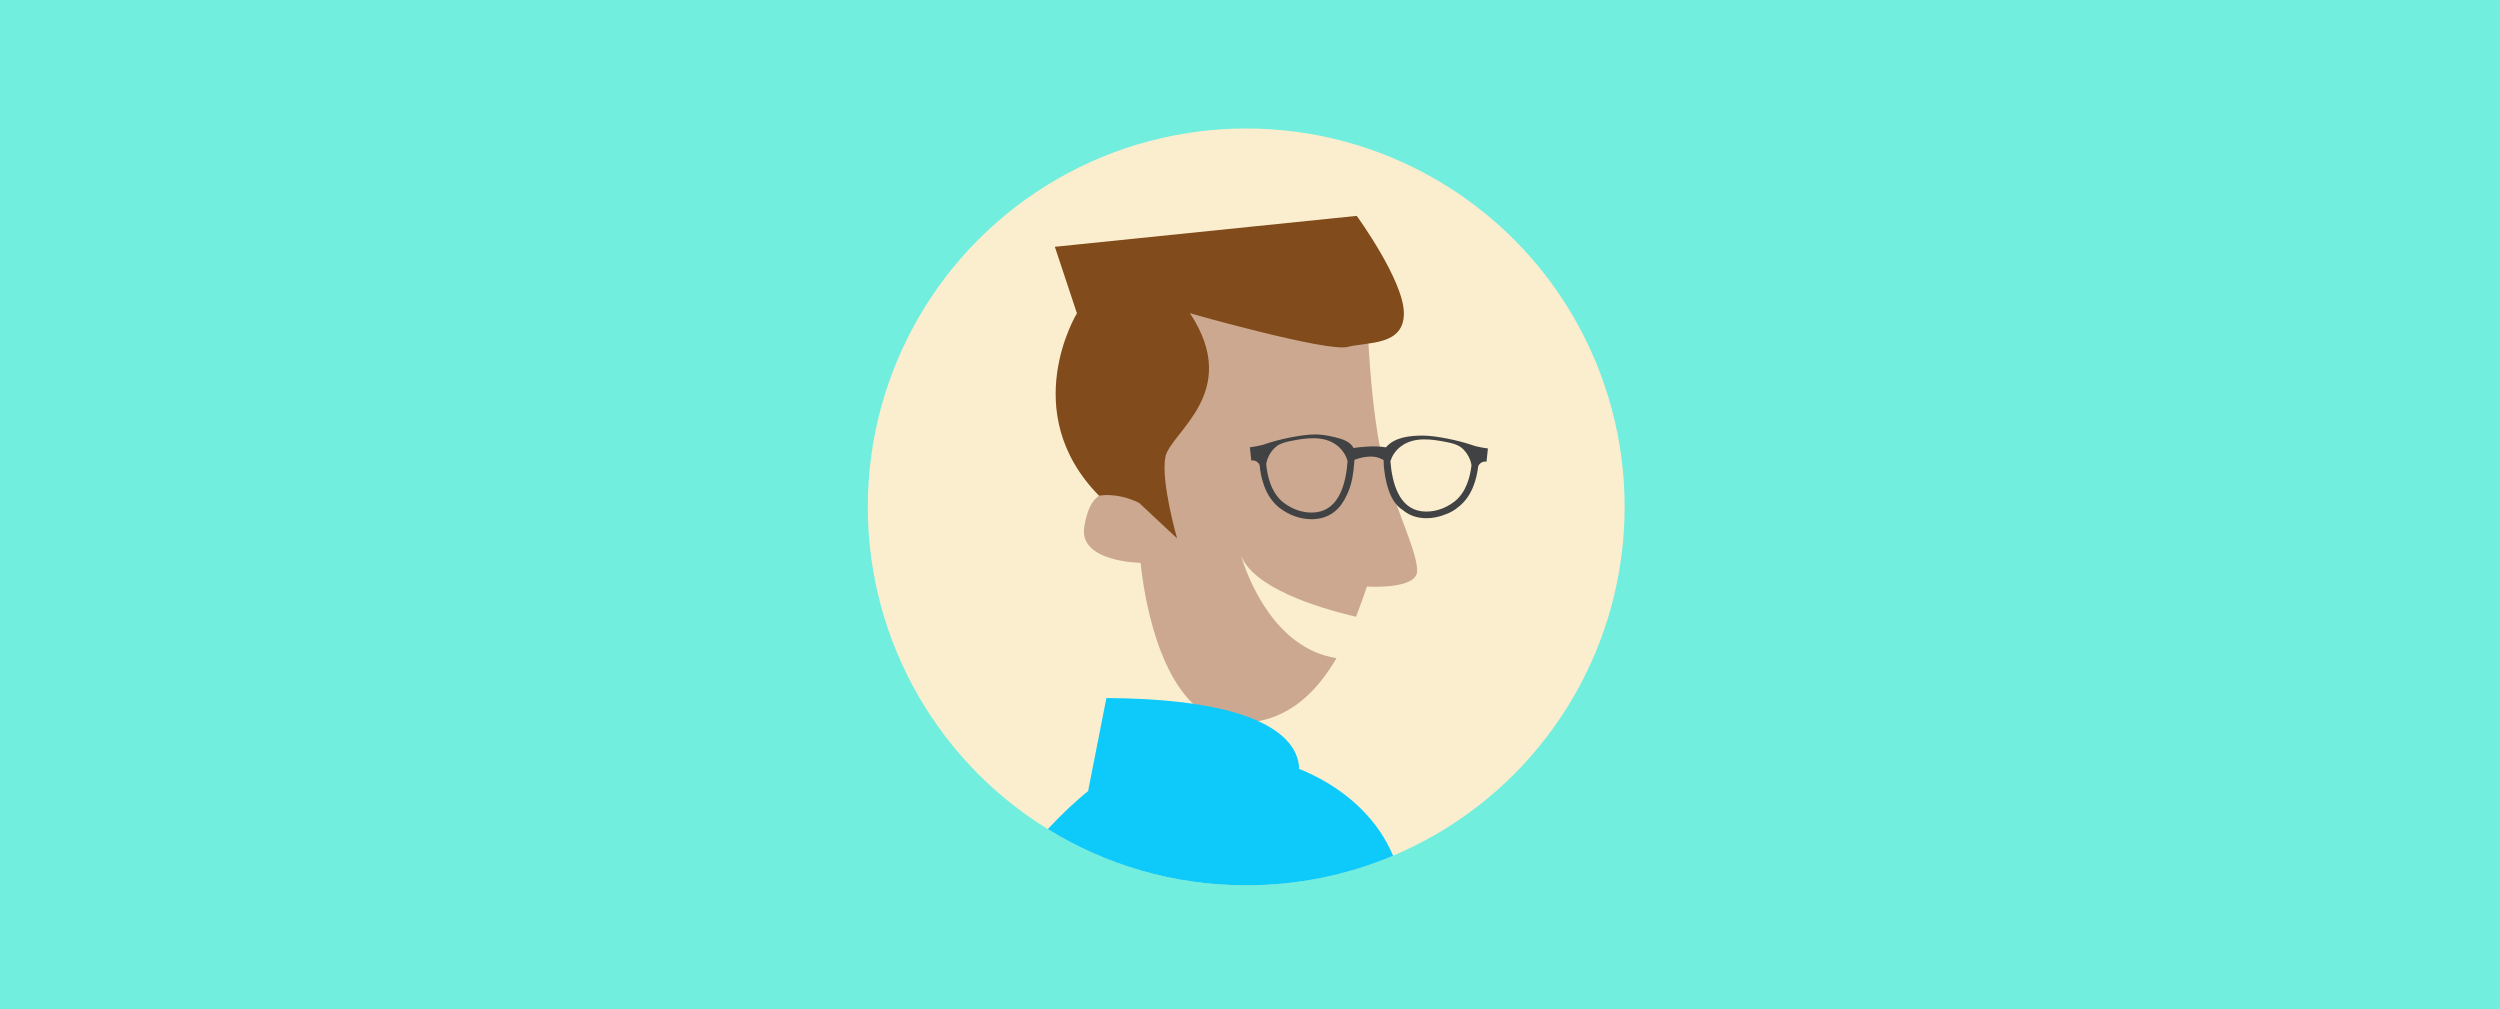 <?xml version="1.0" encoding="UTF-8"?>
<svg id="Capa_1" data-name="Capa 1" xmlns="http://www.w3.org/2000/svg" viewBox="0 0 1090 440">
  <defs>
    <style>
      .cls-1 {
        fill: #814b1b;
      }

      .cls-1, .cls-2, .cls-3, .cls-4, .cls-5, .cls-6 {
        stroke-width: 0px;
      }

      .cls-2 {
        fill: #0dcafb;
      }

      .cls-3 {
        fill: #414244;
      }

      .cls-4 {
        fill: #cba88f;
      }

      .cls-5 {
        fill: #72eede;
      }

      .cls-6 {
        fill: #fbeece;
      }
    </style>
  </defs>
  <rect class="cls-5" width="1090" height="440"/>
  <g>
    <circle class="cls-6" cx="543.35" cy="221.01" r="164.99"/>
    <g>
      <path class="cls-4" d="m617.88,248.87c0,8.35-21.89,6.86-21.89,6.86-1.3,3.76-2.86,8.31-4.77,13.2-17.53-4.17-44.85-12.79-50.24-26.9,2.92,9.56,14.47,40.64,41.72,44.92-7.46,12.86-18.18,24.49-34.05,27.49-2.94.56-6.05.82-9.36.74-7.65-.19-13.92-3.39-19.09-8.31-19.41-18.49-22.87-61.47-22.87-61.47,0,0-27.14-.26-24.58-15.74,3.69-22.25,15.94-12.61,22.2-13.48,6.28-.89,23.89-79.57,23.89-79.57l77.77,12.4s.24,5.11.84,12.57c.98,12.3,2.96,30.94,6.53,43.36,5.73,19.93,13.89,35.59,13.89,43.94Z"/>
      <path class="cls-2" d="m482.39,304.34l-7.95,40.39,91.34-5.33s13.21-34.49-83.39-35.06Z"/>
      <path class="cls-1" d="m496.6,219.21l16.61,15.53s-7.06-24.4-5.14-35.32c1.93-10.92,33.73-28.06,10.77-62.83,0,0,59.66,16.95,68.71,14.67s24.54-.45,24.54-14.67-20.55-42.47-20.55-42.47l-131.63,13.48,9.63,28.99s-26.29,43,9.65,79.56c0,0,7.28-1.76,17.4,3.06Z"/>
    </g>
    <path class="cls-2" d="m607.33,372.96c-12.76-30.13-48.37-45.96-82.17-45.23-18.43.4-36.32,5.72-49.69,16.33-6.65,5.28-12.81,11.16-18.62,17.44,25.15,15.52,54.78,24.5,86.5,24.5,22.71,0,44.34-4.59,64.03-12.89-.02-.05-.04-.1-.06-.15Z"/>
    <path class="cls-3" d="m641.73,194.01c-5.71-1.96-15.61-4.09-21.37-4.09s-12.29.68-16.09,5.12c-4.91-.85-11.07-.17-14.15.28-.29-.63-.72-1.22-1.34-1.77-.55-.49-1.15-.89-1.8-1.23-1.67-.89-3.59-1.36-5.39-1.8-2.71-.66-5.5-1.1-8.3-1.1-5.76,0-15.66,2.13-21.37,4.09-2.27.91-6.97,1.52-6.97,1.52l.61,5.76s1.77-.45,3.18,1.21c.16.19.32.46.47.79.42,4.87,2.11,13.59,8.7,18.67,4.14,3.19,9.09,4.92,13.9,4.92.86,0,1.71-.05,2.55-.17,5.83-.77,10.16-4.33,12.88-10.45,1.17-2.35,1.91-4.93,2.4-7.5.4-2.12.64-4.27.8-6.42.03-.45.08-.91.12-1.36,7.35-2.66,10.89-.96,12.56.1.07,1.11.16,2.23.29,3.33.24,2.23.59,4.45,1.12,6.63.75,3.08,1.85,6.18,3.76,8.74.98,1.31,2.12,2.33,3.39,3.15,2.18,1.81,4.76,2.95,7.74,3.34.84.11,1.7.17,2.55.17,2.75,0,5.55-.58,8.21-1.66,2.19-.74,4.01-1.83,5.52-3.13.06-.04.12-.08.18-.12,6.19-4.77,8.06-12.78,8.61-17.76.14-.31.29-.57.45-.76,1.41-1.66,3.18-1.21,3.18-1.21l.61-5.76s-4.7-.61-6.97-1.52Zm-89.01,5.86c.79-2,2.07-3.91,3.78-5.24,1.77-1.37,4.01-1.9,6.16-2.34,6.52-1.31,14.4-2.54,20.11,1.78,2.66,2.01,4.06,4.49,4.78,6.95-.71,10-3.76,21.02-13.59,22.32-4.83.64-10.04-.89-14.31-4.18-5.75-4.43-7.21-12.47-7.58-16.82.07-.5.17-.99.31-1.48.1-.33.21-.67.34-.99Zm58.14-5.29c5.72-4.32,13.59-3.09,20.11-1.78,2.15.43,4.39.97,6.16,2.34,1.71,1.32,2.99,3.24,3.78,5.24.13.33.24.66.34.99.15.51.24,1.03.31,1.55-.5,4.49-2.15,11.71-7.48,15.81-4.27,3.29-9.49,4.81-14.31,4.18-9.67-1.27-12.78-11.97-13.56-21.84.75-2.31,2.15-4.61,4.64-6.49Z"/>
    <path class="cls-4" d="m540.98,242.02c-.33-.8-.56-1.63-.72-2.48.12.41.34,1.28.72,2.48Z"/>
  </g>
</svg>